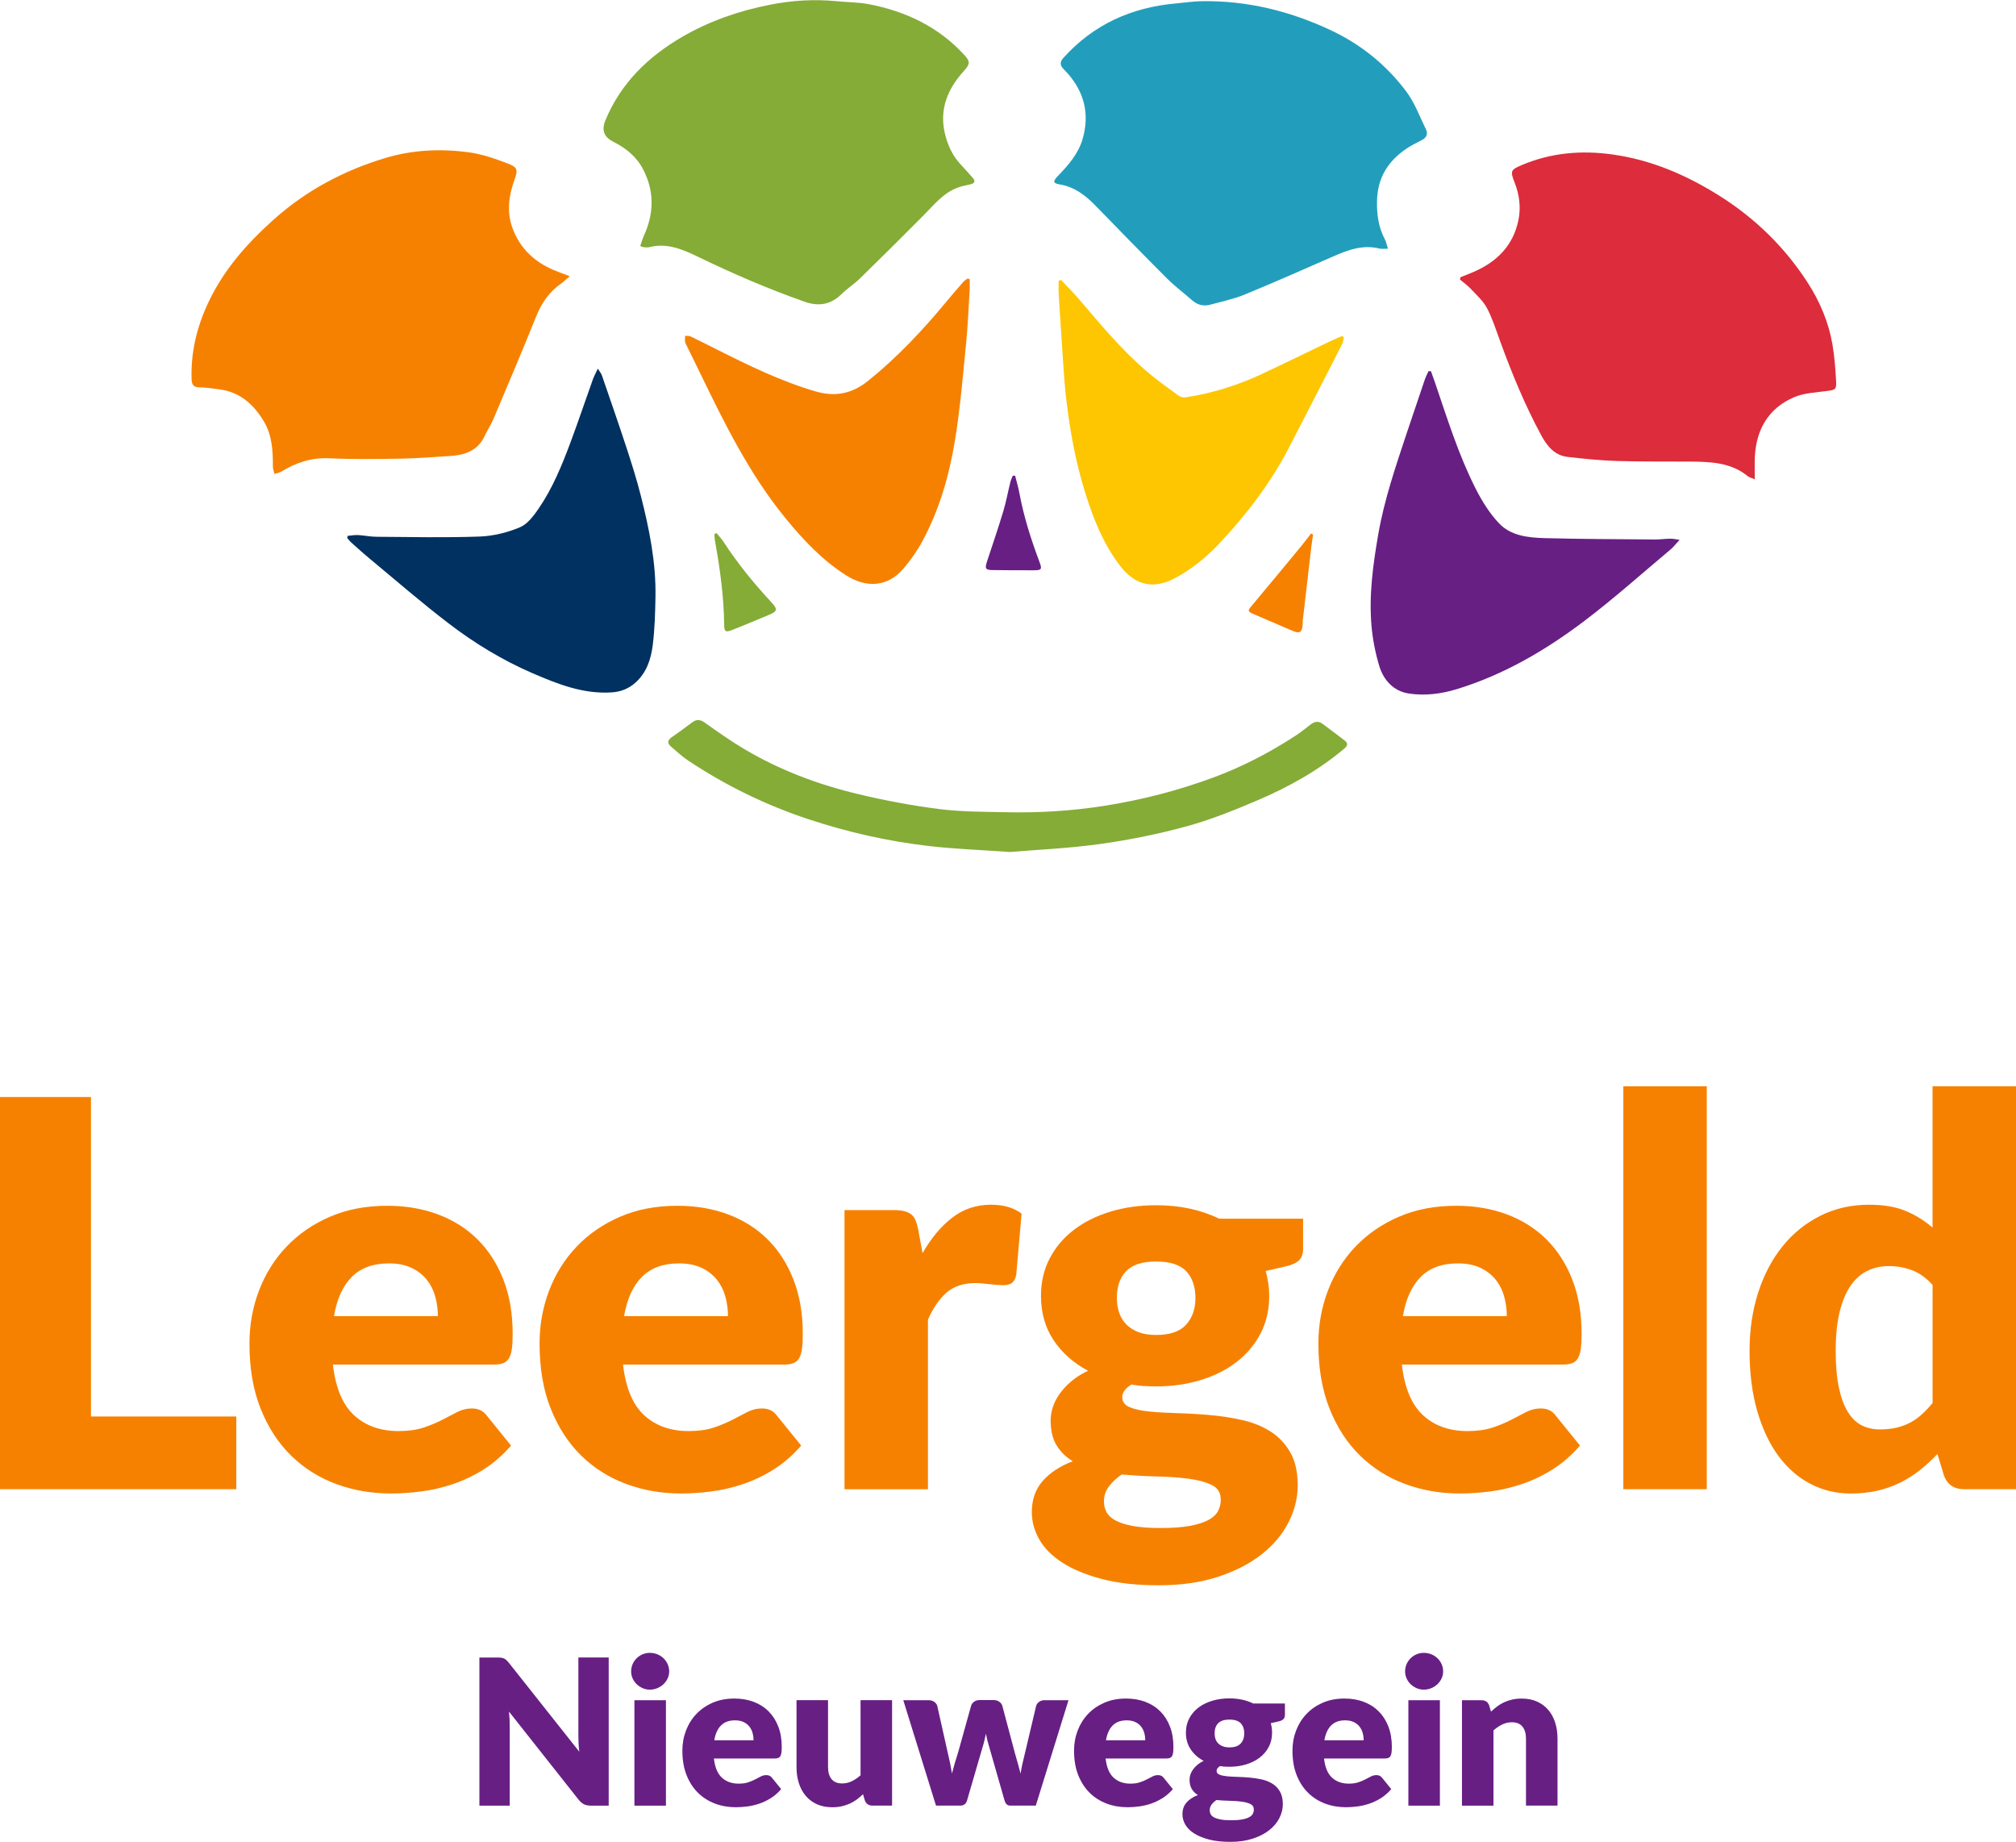 <?xml version="1.0" encoding="UTF-8"?>
<svg xmlns="http://www.w3.org/2000/svg" viewBox="0 0 708.66 647.43">
  <defs>
    <style>
      .cls-1 {
        fill: #003160;
      }

      .cls-2 {
        fill: #fdc600;
      }

      .cls-3 {
        fill: #f68100;
      }

      .cls-4 {
        fill: #671f84;
      }

      .cls-5 {
        fill: #84ac37;
      }

      .cls-6 {
        fill: #dd2c3b;
      }

      .cls-7 {
        fill: #229ebc;
      }
    </style>
  </defs>
  <g id="Locatienaam">
    <g>
      <path class="cls-4" d="M213.97,582.59v52.06h-6.29c-.93,0-1.71-.15-2.34-.45-.63-.3-1.26-.82-1.88-1.55l-24.54-31.05c.09,.93,.16,1.83,.2,2.7s.05,1.69,.05,2.45v27.9h-10.65v-52.06h6.36c.52,0,.96,.02,1.32,.07,.36,.05,.68,.14,.96,.27,.29,.13,.56,.32,.82,.55,.26,.24,.56,.56,.89,.96l24.76,31.26c-.12-1-.2-1.97-.25-2.91-.05-.94-.07-1.83-.07-2.66v-27.55h10.65Z"/>
      <path class="cls-4" d="M235.23,587.45c0,.88-.18,1.71-.54,2.48-.36,.77-.85,1.45-1.46,2.04-.62,.58-1.34,1.05-2.16,1.39s-1.7,.52-2.63,.52-1.75-.17-2.54-.52-1.48-.81-2.09-1.39c-.61-.58-1.08-1.26-1.43-2.04-.35-.77-.52-1.6-.52-2.48s.17-1.75,.52-2.54c.34-.79,.82-1.48,1.43-2.07,.61-.59,1.3-1.06,2.09-1.39,.79-.33,1.63-.5,2.54-.5s1.8,.17,2.63,.5c.82,.33,1.54,.8,2.16,1.39,.62,.6,1.11,1.29,1.46,2.07s.54,1.63,.54,2.54Zm-1.14,10.15v37.05h-11.08v-37.05h11.08Z"/>
      <path class="cls-4" d="M250.95,618.1c.36,3.1,1.3,5.34,2.82,6.73,1.52,1.39,3.49,2.09,5.9,2.09,1.29,0,2.39-.16,3.32-.46,.93-.31,1.76-.66,2.48-1.04s1.39-.73,2-1.04,1.24-.46,1.91-.46c.88,0,1.55,.32,2,.96l3.22,3.97c-1.14,1.31-2.38,2.38-3.7,3.2-1.32,.82-2.68,1.46-4.07,1.93-1.39,.46-2.79,.79-4.18,.96-1.39,.18-2.72,.27-3.98,.27-2.6,0-5.03-.42-7.31-1.27-2.27-.85-4.26-2.1-5.97-3.77-1.7-1.67-3.05-3.74-4.04-6.22-.99-2.48-1.48-5.36-1.48-8.65,0-2.48,.42-4.82,1.27-7.04,.85-2.21,2.06-4.16,3.64-5.82s3.5-2.99,5.75-3.97,4.79-1.46,7.63-1.46c2.45,0,4.7,.38,6.73,1.14,2.04,.76,3.79,1.87,5.25,3.32s2.61,3.23,3.43,5.34c.82,2.11,1.23,4.5,1.23,7.16,0,.83-.04,1.51-.11,2.04-.07,.52-.2,.94-.39,1.25-.19,.31-.45,.52-.77,.64-.32,.12-.73,.18-1.23,.18h-21.37Zm13.93-6.43c0-.88-.11-1.74-.34-2.57-.23-.83-.6-1.58-1.11-2.23s-1.19-1.18-2.02-1.59c-.83-.41-1.85-.61-3.04-.61-2.1,0-3.74,.6-4.93,1.8-1.19,1.2-1.98,2.94-2.36,5.2h13.79Z"/>
      <path class="cls-4" d="M313.58,597.59v37.05h-6.86c-1.38,0-2.29-.62-2.72-1.86l-.64-2.14c-.71,.69-1.45,1.32-2.22,1.88-.76,.56-1.58,1.04-2.45,1.43-.87,.39-1.81,.7-2.82,.93-1.01,.23-2.11,.34-3.3,.34-2.02,0-3.82-.35-5.38-1.05-1.56-.7-2.88-1.68-3.95-2.95s-1.88-2.75-2.43-4.47c-.55-1.71-.82-3.6-.82-5.65v-23.51h11.08v23.51c0,1.83,.42,3.25,1.25,4.25,.83,1,2.06,1.5,3.68,1.5,1.21,0,2.35-.25,3.41-.77,1.06-.51,2.09-1.21,3.09-2.09v-26.4h11.08Z"/>
      <path class="cls-4" d="M375.6,597.59l-11.5,37.05h-9c-.48,0-.88-.14-1.21-.43s-.6-.76-.79-1.43l-5.29-18.47c-.26-.83-.49-1.66-.7-2.46-.2-.81-.39-1.63-.55-2.47-.17,.83-.35,1.67-.55,2.5-.2,.83-.43,1.67-.7,2.5l-5.36,18.4c-.36,1.24-1.14,1.86-2.36,1.86h-8.57l-11.5-37.05h8.86c.79,0,1.45,.18,1.98,.55,.54,.37,.9,.83,1.09,1.38l3.72,16.61c.31,1.26,.58,2.48,.82,3.66,.24,1.18,.45,2.36,.64,3.55,.31-1.19,.64-2.38,.98-3.55,.34-1.18,.72-2.4,1.13-3.66l4.64-16.65c.19-.55,.55-1.01,1.07-1.38,.52-.37,1.14-.55,1.86-.55h4.93c.79,0,1.45,.18,1.98,.55,.54,.37,.9,.83,1.09,1.38l4.43,16.65c.36,1.26,.71,2.49,1.05,3.68,.34,1.19,.66,2.39,.95,3.61,.19-1.19,.42-2.38,.68-3.57,.26-1.19,.56-2.43,.89-3.72l3.93-16.61c.19-.55,.55-1.01,1.07-1.38,.52-.37,1.14-.55,1.86-.55h8.43Z"/>
      <path class="cls-4" d="M388.64,618.1c.36,3.1,1.3,5.34,2.82,6.73,1.52,1.39,3.49,2.09,5.89,2.09,1.29,0,2.39-.16,3.32-.46s1.76-.66,2.48-1.04c.73-.38,1.39-.73,2-1.04s1.25-.46,1.91-.46c.88,0,1.55,.32,2,.96l3.22,3.97c-1.14,1.31-2.38,2.38-3.7,3.2-1.32,.82-2.68,1.46-4.07,1.93-1.39,.46-2.79,.79-4.18,.96-1.39,.18-2.72,.27-3.98,.27-2.6,0-5.03-.42-7.31-1.27-2.27-.85-4.26-2.1-5.97-3.77-1.7-1.67-3.05-3.74-4.04-6.22-.99-2.48-1.48-5.36-1.48-8.65,0-2.48,.42-4.82,1.27-7.04s2.06-4.16,3.64-5.82c1.58-1.67,3.5-2.99,5.75-3.97s4.79-1.46,7.63-1.46c2.45,0,4.7,.38,6.73,1.14,2.04,.76,3.79,1.87,5.25,3.32s2.61,3.23,3.43,5.34c.82,2.11,1.23,4.5,1.23,7.16,0,.83-.04,1.51-.11,2.04-.07,.52-.2,.94-.39,1.25s-.45,.52-.77,.64-.73,.18-1.23,.18h-21.37Zm13.93-6.43c0-.88-.11-1.74-.34-2.57s-.6-1.58-1.11-2.23c-.51-.66-1.18-1.18-2.02-1.59s-1.85-.61-3.04-.61c-2.1,0-3.74,.6-4.93,1.8-1.19,1.2-1.98,2.94-2.36,5.2h13.79Z"/>
      <path class="cls-4" d="M451.67,598.74v4.04c0,.62-.17,1.11-.52,1.46-.35,.36-.94,.63-1.77,.82l-2.68,.61c.14,.52,.26,1.06,.34,1.61,.08,.55,.12,1.12,.12,1.71,0,1.86-.39,3.53-1.16,5-.77,1.48-1.83,2.73-3.18,3.77s-2.94,1.83-4.77,2.39-3.8,.84-5.89,.84c-.57,0-1.13-.02-1.68-.05-.55-.04-1.08-.1-1.61-.2-.81,.5-1.21,1.06-1.21,1.68s.33,1.07,1,1.34,1.55,.46,2.64,.57c1.09,.11,2.34,.18,3.73,.21,1.39,.04,2.82,.12,4.27,.25,1.45,.13,2.88,.35,4.27,.66,1.39,.31,2.64,.81,3.73,1.5,1.09,.69,1.98,1.61,2.64,2.77s1,2.63,1,4.41c0,1.67-.41,3.3-1.21,4.89-.81,1.6-2,3.01-3.57,4.25-1.57,1.24-3.5,2.23-5.79,2.98-2.29,.75-4.91,1.13-7.86,1.13s-5.41-.27-7.52-.82c-2.11-.55-3.86-1.27-5.25-2.16s-2.42-1.92-3.09-3.09c-.67-1.17-1-2.38-1-3.64,0-1.64,.48-3.01,1.43-4.11,.95-1.09,2.29-1.98,4-2.64-.91-.55-1.62-1.25-2.14-2.11-.52-.86-.79-1.97-.79-3.32,0-.55,.09-1.12,.29-1.73,.19-.61,.49-1.2,.91-1.79,.42-.58,.93-1.14,1.55-1.66,.62-.52,1.36-.99,2.22-1.39-1.93-1.02-3.45-2.38-4.57-4.05-1.12-1.68-1.68-3.64-1.68-5.88,0-1.86,.39-3.53,1.18-5.02,.79-1.49,1.86-2.75,3.23-3.79,1.37-1.04,2.98-1.83,4.84-2.39,1.86-.56,3.87-.84,6.04-.84,3.14,0,5.93,.6,8.36,1.79h11.15Zm-10.93,37.26c0-.88-.39-1.52-1.18-1.91-.79-.39-1.81-.67-3.07-.84-1.26-.17-2.67-.27-4.23-.3-1.56-.04-3.11-.12-4.66-.27-.69,.48-1.26,1.01-1.7,1.59-.44,.58-.66,1.24-.66,1.98,0,.52,.11,1,.34,1.43,.23,.43,.62,.8,1.2,1.11,.57,.31,1.34,.55,2.3,.73s2.18,.27,3.66,.27c1.6,0,2.91-.09,3.93-.29,1.02-.19,1.84-.45,2.45-.79,.61-.33,1.03-.73,1.27-1.2,.24-.46,.36-.97,.36-1.52Zm-8.57-21.83c1.83,0,3.16-.46,3.98-1.38,.82-.92,1.23-2.1,1.23-3.55s-.41-2.68-1.23-3.54c-.82-.86-2.15-1.29-3.98-1.29s-3.16,.43-3.98,1.29c-.82,.86-1.23,2.04-1.23,3.54,0,.71,.1,1.37,.3,1.96,.2,.6,.52,1.11,.95,1.55s.97,.79,1.62,1.04c.66,.25,1.43,.38,2.34,.38Z"/>
      <path class="cls-4" d="M465.42,618.1c.36,3.1,1.3,5.34,2.82,6.73,1.52,1.39,3.49,2.09,5.89,2.09,1.29,0,2.39-.16,3.32-.46s1.76-.66,2.48-1.04c.73-.38,1.39-.73,2-1.04s1.25-.46,1.91-.46c.88,0,1.55,.32,2,.96l3.22,3.97c-1.14,1.31-2.38,2.38-3.7,3.2-1.32,.82-2.68,1.46-4.07,1.93-1.39,.46-2.79,.79-4.18,.96-1.39,.18-2.72,.27-3.98,.27-2.6,0-5.03-.42-7.31-1.27-2.27-.85-4.26-2.1-5.97-3.77-1.7-1.67-3.05-3.74-4.04-6.22-.99-2.48-1.48-5.36-1.48-8.65,0-2.48,.42-4.82,1.27-7.04s2.06-4.16,3.64-5.82c1.58-1.67,3.5-2.99,5.75-3.97s4.79-1.46,7.63-1.46c2.45,0,4.7,.38,6.73,1.14,2.04,.76,3.79,1.87,5.25,3.32s2.61,3.23,3.43,5.34c.82,2.11,1.23,4.5,1.23,7.16,0,.83-.04,1.51-.11,2.04-.07,.52-.2,.94-.39,1.25s-.45,.52-.77,.64-.73,.18-1.23,.18h-21.37Zm13.93-6.43c0-.88-.11-1.74-.34-2.57s-.6-1.58-1.11-2.23c-.51-.66-1.18-1.18-2.02-1.59s-1.85-.61-3.04-.61c-2.1,0-3.74,.6-4.93,1.8-1.19,1.2-1.98,2.94-2.36,5.2h13.79Z"/>
      <path class="cls-4" d="M507.29,587.45c0,.88-.18,1.71-.54,2.48-.36,.77-.85,1.45-1.46,2.04-.62,.58-1.34,1.05-2.16,1.39-.82,.35-1.7,.52-2.63,.52s-1.75-.17-2.54-.52-1.48-.81-2.09-1.39c-.61-.58-1.08-1.26-1.43-2.04-.35-.77-.52-1.6-.52-2.48s.17-1.75,.52-2.54,.82-1.48,1.43-2.07c.61-.59,1.3-1.06,2.09-1.39,.79-.33,1.63-.5,2.54-.5s1.8,.17,2.63,.5c.82,.33,1.54,.8,2.16,1.39,.62,.6,1.11,1.29,1.46,2.07s.54,1.63,.54,2.54Zm-1.14,10.15v37.05h-11.08v-37.05h11.08Z"/>
      <path class="cls-4" d="M524.12,601.6c.71-.67,1.45-1.29,2.21-1.86,.76-.57,1.58-1.05,2.45-1.45,.87-.39,1.81-.7,2.82-.93,1.01-.23,2.11-.34,3.31-.34,2.02,0,3.82,.35,5.38,1.05,1.56,.7,2.88,1.68,3.95,2.93,1.07,1.25,1.88,2.74,2.43,4.47,.55,1.73,.82,3.6,.82,5.63v23.54h-11.08v-23.54c0-1.81-.42-3.22-1.25-4.23-.83-1.01-2.06-1.52-3.68-1.52-1.21,0-2.35,.26-3.41,.77-1.06,.51-2.09,1.21-3.09,2.09v26.44h-11.08v-37.05h6.86c1.38,0,2.29,.62,2.71,1.86l.64,2.14Z"/>
    </g>
  </g>
  <g id="Logo">
    <path class="cls-5" d="M251.88,187.38c-.25,.12-.52,.23-.77,.35,.06,.78,.07,1.56,.21,2.32,1.77,9.77,3.12,19.6,3.24,29.56,.03,2.36,.47,2.73,2.66,1.87,4.28-1.67,8.51-3.48,12.76-5.23,3.34-1.37,3.53-2.02,1.13-4.61-6.17-6.64-11.87-13.64-16.81-21.25-.69-1.07-1.61-2.01-2.42-3m103.1,112.07c9.58-.8,20.72-1.27,31.72-2.81,10.19-1.42,20.37-3.47,30.29-6.18,8.48-2.31,16.74-5.64,24.85-9.09,11.02-4.7,21.49-10.48,30.72-18.28,1.27-1.07,1.32-1.89,.11-2.83-2.58-2-5.2-3.94-7.82-5.89-1.5-1.11-2.9-.71-4.27,.36-1.75,1.37-3.5,2.76-5.36,3.97-8.93,5.8-18.32,10.7-28.33,14.43-12.58,4.69-25.5,8.02-38.73,10.1-11.6,1.83-23.32,2.51-35.07,2.24-7.71-.17-15.48-.15-23.11-1.13-9.55-1.23-19.06-3.01-28.42-5.26-14.15-3.38-27.7-8.5-40.23-15.98-4.72-2.8-9.19-6.02-13.68-9.17-1.59-1.11-2.87-1.17-4.41,.01-2.34,1.81-4.76,3.53-7.2,5.23-1.52,1.06-1.44,2.15-.15,3.25,1.98,1.68,3.88,3.49,6.04,4.91,13.16,8.76,27.24,15.63,42.31,20.62,13.74,4.55,27.75,7.71,42.08,9.38,8.99,1.06,18.05,1.37,28.66,2.12M225.06,86.48c.6,.22,.86,.39,1.14,.4,.66,.04,1.37,.16,2,0,6.33-1.63,11.87,.83,17.31,3.45,12.18,5.89,24.56,11.24,37.33,15.72,5.07,1.78,9.22,1,13.03-2.73,2.01-1.98,4.43-3.51,6.45-5.48,7.42-7.26,14.8-14.57,22.12-21.94,3.97-3.97,7.43-8.57,13.15-10.27,1.2-.36,2.46-.56,3.68-.89,1.4-.37,1.66-1.12,.67-2.23-1.34-1.49-2.64-3.02-4.03-4.47-2.98-3.09-4.73-6.87-5.72-10.93-2.12-8.66,.92-15.89,6.69-22.24,2.2-2.41,2.18-3.29,.01-5.64-9.06-9.84-20.51-15.26-33.44-17.75-3.69-.71-7.52-.67-11.29-1.05-7.89-.79-15.8-.29-23.49,1.23-10.8,2.13-21.23,5.7-30.82,11.27-12.05,7-21.65,16.31-27.07,29.44q-2.06,4.98,2.7,7.39c4.4,2.23,8.16,5.16,10.51,9.61,4.06,7.72,3.96,15.51,.4,23.36-.53,1.18-.88,2.44-1.34,3.73"/>
    <path class="cls-6" d="M513.35,97.46c1.55-.63,3.11-1.23,4.65-1.89,8.2-3.53,13.94-9.29,15.76-18.23,.92-4.51,.32-9-1.4-13.33-1.55-3.89-1.28-4.36,2.55-5.98,10.33-4.38,21.06-5.28,32.09-3.71,13.55,1.92,25.77,7.2,37.29,14.42,12.65,7.94,23.09,18.13,31.17,30.65,4.27,6.64,7.37,13.94,8.7,21.79,.72,4.28,1.04,8.65,1.27,13,.15,2.73-.43,2.87-3.04,3.22-4.02,.54-8.31,.71-11.92,2.29-8.73,3.82-13.02,11.1-13.59,20.54-.15,2.57-.03,5.15-.04,8.23-1.16-.49-1.9-.63-2.4-1.04-5.94-4.88-13.07-5.12-20.23-5.18-8.61-.07-17.23,.06-25.83-.21-5.77-.18-11.54-.77-17.28-1.42-4.71-.53-7.33-3.89-9.4-7.73-5.72-10.61-10.29-21.72-14.41-33.04-1.42-3.9-2.67-7.92-4.6-11.56-1.34-2.54-3.66-4.58-5.67-6.74-1.14-1.21-2.52-2.2-3.81-3.27,.05-.27,.1-.54,.15-.81"/>
    <path class="cls-3" d="M200.28,97.07c-1.35,1.17-2.12,1.95-3,2.56-4.23,2.94-6.93,6.91-8.85,11.69-4.83,12.06-9.93,24-14.98,35.96-.87,2.05-2.14,3.92-3.07,5.94-2.47,5.32-7.1,6.77-12.4,7.07-5.7,.34-11.4,.83-17.11,.92-8.38,.14-16.78,.26-25.14-.13-6.25-.29-11.68,1.5-16.85,4.69-.71,.43-1.6,.53-2.4,.8-.2-.83-.55-1.67-.55-2.5,.01-5.54-.24-11.07-3.18-15.96-3.57-5.96-8.41-10.35-15.68-11.26-2.28-.28-4.55-.68-6.83-.69-2.16,0-2.83-.9-2.89-2.93-.31-9.4,1.85-18.28,5.79-26.71,5.4-11.57,13.63-20.91,23.09-29.37,11.41-10.2,24.53-17.18,39.06-21.57,9.48-2.87,19.16-3.37,29.05-2.11,4.96,.63,9.49,2.23,14.06,3.97,3.35,1.27,3.77,2.09,2.52,5.54-2.06,5.65-2.89,11.39-.77,17.19,2.6,7.1,7.67,11.86,14.54,14.77,1.61,.68,3.27,1.25,5.59,2.14"/>
    <path class="cls-7" d="M487.88,87.41c-1.23,0-2.13,.16-2.94-.04-6.05-1.52-11.4,.61-16.76,2.96-10.2,4.46-20.38,8.99-30.68,13.21-3.82,1.56-7.94,2.41-11.94,3.52-2.38,.66-4.54,.2-6.45-1.47-2.96-2.59-6.13-4.96-8.9-7.73-8.47-8.45-16.79-17.02-25.14-25.59-3.54-3.63-7.38-6.6-12.61-7.46-2.32-.37-2.39-1.08-.67-2.87,3.72-3.88,7.27-7.84,8.8-13.2,2.44-8.57,.61-16.13-5.17-22.81-.59-.68-1.26-1.27-1.83-1.95-1.01-1.2-.96-2.33,.13-3.55,10.62-11.83,24.02-17.85,39.7-19.23,3.03-.27,6.05-.74,9.08-.78,15.97-.24,31.04,3.48,45.43,10.27,10.57,4.98,19.4,12.16,26.35,21.4,2.98,3.96,4.77,8.85,6.97,13.38,.81,1.66,.15,2.98-1.55,3.83-1.78,.9-3.6,1.79-5.25,2.91-6.53,4.36-10.22,10.31-10.4,18.35-.11,4.77,.5,9.32,2.76,13.58,.47,.88,.64,1.91,1.07,3.28"/>
    <path class="cls-1" d="M122.23,188.35c1.2-.1,2.4-.35,3.59-.29,2.21,.12,4.41,.61,6.62,.61,12.03,.08,24.08,.35,36.1-.08,4.78-.17,9.75-1.38,14.17-3.23,2.7-1.11,4.9-4.07,6.66-6.65,4.94-7.21,8.21-15.29,11.25-23.43,2.69-7.22,5.14-14.53,7.74-21.8,.41-1.16,1.02-2.26,1.78-3.91,.66,1.06,1.19,1.65,1.42,2.33,2.95,8.55,5.93,17.11,8.74,25.7,1.8,5.49,3.54,11.02,4.96,16.62,2.96,11.65,5.37,23.43,5.15,35.55-.1,5.7-.26,11.43-.97,17.08-.62,4.87-2.15,9.57-6.05,13.07-2.42,2.17-5.19,3.25-8.45,3.45-9.99,.62-18.94-2.94-27.82-6.78-10.54-4.56-20.33-10.52-29.41-17.47-9.43-7.2-18.39-14.99-27.52-22.57-2.35-1.93-4.6-3.98-6.87-6-.47-.43-.85-.98-1.27-1.47,.05-.25,.11-.5,.16-.74"/>
    <path class="cls-4" d="M503.02,130.5c.48,1.36,.98,2.72,1.45,4.09,4.29,12.57,8.23,25.3,14.26,37.18,2.19,4.33,4.85,8.6,8.14,12.1,4.18,4.48,10.31,5.11,16.11,5.27,12.92,.35,25.85,.37,38.78,.48,1.77,.01,3.55-.25,5.33-.28,.85-.02,1.71,.18,3.32,.39-1.33,1.44-2.13,2.54-3.15,3.38-10.07,8.44-19.87,17.22-30.33,25.14-13.61,10.31-28.28,18.89-44.76,23.95-5.55,1.71-11.3,2.42-16.96,1.56-5.32-.82-8.86-4.66-10.38-9.7-1.35-4.51-2.3-9.23-2.71-13.92-.97-10.86,.5-21.56,2.35-32.27,2.11-12.21,6.11-23.83,9.98-35.51,2.11-6.34,4.25-12.67,6.41-18.99,.35-1.01,.87-1.96,1.3-2.94,.3,.02,.58,.04,.86,.07"/>
    <path class="cls-3" d="M340.87,98.08c0,1.34,.07,2.68-.02,4-.4,6.51-.67,13.04-1.33,19.54-1.1,11.05-2.03,22.16-3.82,33.11-2.01,12.24-5.41,24.21-11.32,35.24-1.87,3.51-4.22,6.84-6.8,9.87-5.47,6.41-12.88,7.02-20.22,2.34-8.4-5.35-15.05-12.45-21.28-20.07-12.67-15.51-21.41-33.29-30.06-51.15-1.52-3.14-3.06-6.27-4.6-9.4-.23-.46-.52-.94-.6-1.43-.09-.69,0-1.39,.01-2.09,.63,.05,1.35-.05,1.9,.2,3.08,1.47,6.13,3.02,9.18,4.55,11.28,5.68,22.61,11.24,34.81,14.79,6.88,2,12.77,.83,18.47-3.75,10.3-8.29,19.25-17.84,27.63-27.98,1.89-2.29,3.84-4.53,5.79-6.76,.41-.47,.99-.79,1.49-1.18,.25,.05,.51,.12,.76,.18"/>
    <path class="cls-2" d="M372.94,98.38c2.09,2.22,4.28,4.36,6.26,6.67,7.56,8.87,14.99,17.86,23.88,25.47,3.59,3.08,7.47,5.82,11.3,8.61,.63,.45,1.68,.65,2.48,.52,9.3-1.43,18.21-4.22,26.72-8.2,8.01-3.75,15.93-7.65,23.9-11.46,1.42-.69,2.9-1.27,4.36-1.9,.18,.17,.36,.33,.54,.5-.22,.86-.31,1.8-.71,2.58-6.18,12.08-12.36,24.18-18.61,36.23-6.48,12.46-14.91,23.5-24.53,33.72-4.54,4.83-9.56,8.86-15.34,12-7.63,4.14-14.13,2.69-19.42-4.19-6.03-7.84-9.55-16.87-12.44-26.2-3.24-10.45-5.19-21.18-6.48-32.01-.95-8.02-1.27-16.11-1.85-24.17-.33-4.51-.6-9.02-.86-13.54-.08-1.42,0-2.86,0-4.29,.26-.12,.54-.23,.81-.35"/>
    <path class="cls-3" d="M461.58,187.9c-.21,1.41-.45,2.83-.62,4.25-1.02,8.67-2.02,17.34-3.02,26.02-.05,.43-.01,.89-.03,1.33-.2,2.77-1.01,3.31-3.54,2.23-4.58-1.94-9.13-3.91-13.7-5.88-2.19-.94-2.15-1.2-.55-3.08,5.81-6.91,11.56-13.89,17.31-20.85,1.18-1.43,2.28-2.92,3.41-4.4,.25,.13,.49,.25,.74,.38"/>
    <path class="cls-4" d="M356.84,167.23c.51,2.05,1.13,4.08,1.51,6.15,1.54,8.33,4.13,16.35,7.09,24.26,.92,2.45,.67,2.79-2.05,2.8-4.82,.02-9.63-.02-14.46-.07-2.52-.03-2.8-.53-1.99-2.99,1.95-5.9,3.96-11.78,5.75-17.73,1-3.33,1.61-6.76,2.45-10.13,.19-.8,.57-1.56,.87-2.34,.27,.02,.55,.03,.82,.05"/>
    <path class="cls-3" d="M83.06,497.89v25.54H0v-137.84H31.98v112.29h51.09Z"/>
    <path class="cls-3" d="M117.02,479.63c.95,8.2,3.44,14.14,7.47,17.83,4.03,3.69,9.24,5.54,15.61,5.54,3.4,0,6.34-.41,8.8-1.23,2.46-.82,4.65-1.73,6.58-2.74,1.92-1.01,3.69-1.92,5.3-2.75,1.61-.82,3.3-1.23,5.06-1.23,2.33,0,4.1,.85,5.3,2.55l8.51,10.5c-3.03,3.47-6.29,6.29-9.79,8.47-3.5,2.18-7.1,3.88-10.78,5.11-3.69,1.23-7.38,2.08-11.07,2.55-3.69,.47-7.21,.71-10.55,.71-6.88,0-13.33-1.12-19.35-3.36-6.02-2.24-11.29-5.56-15.8-9.98-4.51-4.41-8.07-9.9-10.69-16.46-2.62-6.56-3.93-14.19-3.93-22.9,0-6.56,1.12-12.77,3.36-18.63,2.24-5.86,5.45-11.01,9.65-15.42,4.19-4.41,9.27-7.91,15.23-10.5,5.96-2.59,12.69-3.88,20.2-3.88,6.5,0,12.44,1.01,17.83,3.03,5.39,2.02,10.03,4.95,13.91,8.8,3.88,3.85,6.91,8.56,9.08,14.14,2.18,5.58,3.26,11.91,3.26,18.97,0,2.21-.09,4.01-.28,5.39-.19,1.39-.54,2.49-1.04,3.31-.51,.82-1.18,1.39-2.03,1.7-.85,.32-1.94,.47-3.26,.47h-56.57Zm36.9-17.03c0-2.33-.3-4.6-.9-6.81-.6-2.21-1.58-4.18-2.93-5.91-1.36-1.73-3.14-3.14-5.35-4.21-2.21-1.07-4.89-1.61-8.04-1.61-5.55,0-9.9,1.59-13.06,4.78s-5.23,7.77-6.24,13.76h36.52Z"/>
    <path class="cls-3" d="M219,479.63c.95,8.2,3.44,14.14,7.47,17.83,4.03,3.69,9.24,5.54,15.61,5.54,3.4,0,6.34-.41,8.8-1.23,2.46-.82,4.65-1.73,6.58-2.74,1.92-1.01,3.69-1.92,5.3-2.75,1.61-.82,3.3-1.23,5.06-1.23,2.34,0,4.1,.85,5.3,2.55l8.51,10.5c-3.03,3.47-6.29,6.29-9.79,8.47-3.5,2.18-7.09,3.88-10.78,5.11-3.69,1.23-7.38,2.08-11.07,2.55-3.69,.47-7.21,.71-10.55,.71-6.88,0-13.33-1.12-19.35-3.36-6.02-2.24-11.29-5.56-15.8-9.98-4.51-4.41-8.07-9.9-10.69-16.46-2.62-6.56-3.93-14.19-3.93-22.9,0-6.56,1.12-12.77,3.36-18.63,2.24-5.86,5.45-11.01,9.65-15.42,4.19-4.41,9.27-7.91,15.23-10.5,5.96-2.59,12.69-3.88,20.2-3.88,6.5,0,12.44,1.01,17.83,3.03,5.39,2.02,10.03,4.95,13.91,8.8,3.88,3.85,6.9,8.56,9.08,14.14,2.18,5.58,3.26,11.91,3.26,18.97,0,2.21-.09,4.01-.28,5.39-.19,1.39-.54,2.49-1.04,3.31s-1.18,1.39-2.03,1.7-1.94,.47-3.26,.47h-56.57Zm36.9-17.03c0-2.33-.3-4.6-.9-6.81-.6-2.21-1.58-4.18-2.93-5.91-1.36-1.73-3.14-3.14-5.35-4.21-2.21-1.07-4.89-1.61-8.04-1.61-5.55,0-9.9,1.59-13.06,4.78s-5.23,7.77-6.24,13.76h36.52Z"/>
    <path class="cls-3" d="M324.29,440.47c3.03-5.3,6.51-9.46,10.45-12.49,3.94-3.03,8.47-4.54,13.58-4.54,4.41,0,8.01,1.04,10.79,3.12l-1.89,21.57c-.32,1.39-.84,2.33-1.56,2.84s-1.72,.76-2.98,.76c-.51,0-1.17-.03-1.99-.09-.82-.06-1.67-.14-2.55-.24s-1.79-.19-2.7-.28c-.92-.09-1.75-.14-2.51-.14-4.29,0-7.71,1.14-10.26,3.4-2.56,2.27-4.72,5.43-6.48,9.46v59.6h-29.33v-98.11h17.41c1.45,0,2.66,.13,3.64,.38,.98,.25,1.8,.65,2.46,1.18,.66,.54,1.16,1.25,1.51,2.13,.35,.89,.65,1.96,.9,3.22l1.51,8.23Z"/>
    <path class="cls-3" d="M458.06,428.36v10.69c0,1.64-.46,2.93-1.37,3.88-.92,.94-2.48,1.67-4.68,2.18l-7.09,1.61c.38,1.39,.68,2.81,.9,4.26,.22,1.45,.33,2.97,.33,4.54,0,4.92-1.03,9.34-3.07,13.24-2.05,3.91-4.86,7.24-8.42,9.98-3.56,2.74-7.78,4.86-12.63,6.34-4.86,1.48-10.06,2.22-15.61,2.22-1.51,0-2.99-.05-4.45-.14-1.45-.09-2.87-.27-4.26-.52-2.14,1.32-3.22,2.81-3.22,4.44s.88,2.83,2.65,3.55c1.77,.73,4.1,1.23,7,1.51s6.2,.47,9.89,.57c3.69,.1,7.46,.32,11.3,.66,3.85,.35,7.62,.93,11.3,1.75,3.69,.82,6.98,2.15,9.89,3.97,2.9,1.83,5.23,4.27,7,7.33s2.65,6.95,2.65,11.68c0,4.42-1.08,8.74-3.22,12.96-2.14,4.22-5.3,7.98-9.46,11.26-4.16,3.28-9.27,5.91-15.33,7.9-6.05,1.99-12.99,2.98-20.81,2.98s-14.33-.73-19.91-2.18c-5.58-1.45-10.22-3.36-13.91-5.72-3.69-2.36-6.42-5.09-8.18-8.18-1.77-3.09-2.65-6.31-2.65-9.65,0-4.35,1.26-7.98,3.78-10.88,2.52-2.9,6.06-5.23,10.6-7-2.4-1.45-4.29-3.31-5.68-5.58-1.39-2.27-2.08-5.21-2.08-8.8,0-1.45,.25-2.98,.76-4.59,.51-1.61,1.31-3.18,2.41-4.73,1.1-1.55,2.48-3.01,4.11-4.4,1.64-1.39,3.6-2.62,5.87-3.69-5.11-2.71-9.15-6.29-12.11-10.74-2.97-4.45-4.44-9.63-4.44-15.56,0-4.92,1.04-9.35,3.12-13.29s4.93-7.29,8.56-10.03c3.63-2.74,7.9-4.86,12.82-6.34,4.92-1.48,10.25-2.22,15.99-2.22,8.33,0,15.7,1.58,22.14,4.73h29.52Zm-28.95,98.67c0-2.34-1.04-4.02-3.12-5.06-2.08-1.04-4.79-1.78-8.13-2.22-3.35-.44-7.08-.71-11.21-.8-4.13-.1-8.25-.33-12.34-.71-1.83,1.26-3.33,2.67-4.5,4.21-1.17,1.54-1.75,3.29-1.75,5.25,0,1.39,.3,2.65,.9,3.79,.6,1.14,1.65,2.11,3.17,2.93,1.51,.82,3.55,1.47,6.1,1.94,2.55,.47,5.79,.71,9.7,.71,4.22,0,7.7-.25,10.41-.76,2.71-.51,4.87-1.2,6.48-2.08,1.61-.89,2.73-1.94,3.36-3.17s.95-2.57,.95-4.02Zm-22.7-57.81c4.86,0,8.37-1.21,10.55-3.64,2.18-2.43,3.26-5.56,3.26-9.41s-1.09-7.09-3.26-9.37-5.69-3.4-10.55-3.4-8.37,1.13-10.55,3.4c-2.18,2.27-3.26,5.39-3.26,9.37,0,1.89,.27,3.63,.8,5.2,.54,1.58,1.37,2.95,2.51,4.11,1.13,1.17,2.57,2.08,4.3,2.75,1.73,.66,3.8,.99,6.2,.99Z"/>
    <path class="cls-3" d="M492.78,479.63c.94,8.2,3.44,14.14,7.47,17.83,4.03,3.69,9.23,5.54,15.61,5.54,3.4,0,6.34-.41,8.8-1.23,2.46-.82,4.65-1.73,6.57-2.74,1.93-1.01,3.69-1.92,5.3-2.75,1.61-.82,3.3-1.23,5.06-1.23,2.33,0,4.1,.85,5.3,2.55l8.51,10.5c-3.03,3.47-6.29,6.29-9.79,8.47s-7.09,3.88-10.78,5.11c-3.69,1.23-7.38,2.08-11.07,2.55-3.69,.47-7.21,.71-10.55,.71-6.88,0-13.32-1.12-19.35-3.36-6.02-2.24-11.29-5.56-15.8-9.98-4.51-4.41-8.08-9.9-10.69-16.46-2.62-6.56-3.93-14.19-3.93-22.9,0-6.56,1.12-12.77,3.36-18.63,2.24-5.86,5.45-11.01,9.65-15.42,4.19-4.41,9.27-7.91,15.23-10.5,5.96-2.59,12.69-3.88,20.2-3.88,6.5,0,12.44,1.01,17.83,3.03,5.39,2.02,10.03,4.95,13.91,8.8,3.88,3.85,6.9,8.56,9.08,14.14,2.18,5.58,3.26,11.91,3.26,18.97,0,2.21-.1,4.01-.28,5.39-.19,1.39-.54,2.49-1.04,3.31s-1.18,1.39-2.03,1.7-1.94,.47-3.26,.47h-56.57Zm36.89-17.03c0-2.33-.3-4.6-.9-6.81-.6-2.21-1.58-4.18-2.93-5.91-1.36-1.73-3.14-3.14-5.35-4.21-2.21-1.07-4.89-1.61-8.04-1.61-5.55,0-9.91,1.59-13.06,4.78-3.15,3.18-5.23,7.77-6.24,13.76h36.51Z"/>
    <path class="cls-3" d="M599.96,381.81v141.62h-29.33v-141.62h29.33Z"/>
    <path class="cls-3" d="M708.66,381.81v141.62h-18.16c-3.66,0-6.06-1.64-7.19-4.92l-2.27-7.47c-1.95,2.08-4.01,3.97-6.15,5.68-2.14,1.7-4.46,3.17-6.95,4.4-2.49,1.23-5.17,2.18-8.04,2.84-2.87,.66-5.98,.99-9.32,.99-5.11,0-9.84-1.14-14.19-3.4-4.35-2.27-8.1-5.55-11.26-9.84-3.15-4.29-5.63-9.54-7.43-15.75-1.8-6.21-2.7-13.29-2.7-21.24,0-7.31,1.01-14.11,3.03-20.39,2.02-6.28,4.88-11.7,8.56-16.27,3.69-4.57,8.12-8.15,13.29-10.74,5.17-2.59,10.88-3.88,17.12-3.88,5.11,0,9.4,.73,12.87,2.18,3.47,1.45,6.62,3.4,9.46,5.86v-49.67h29.33Zm-29.33,69.82c-2.21-2.46-4.6-4.18-7.19-5.15-2.59-.98-5.3-1.47-8.14-1.47s-5.2,.54-7.47,1.61c-2.27,1.07-4.24,2.79-5.91,5.15s-2.98,5.44-3.92,9.22c-.95,3.79-1.42,8.36-1.42,13.72s.38,9.53,1.13,13.05c.76,3.54,1.81,6.39,3.17,8.56s2.98,3.74,4.87,4.68c1.89,.94,4.01,1.42,6.34,1.42,2.14,0,4.08-.2,5.82-.61s3.32-.99,4.78-1.75c1.45-.76,2.82-1.72,4.11-2.89,1.29-1.16,2.57-2.51,3.83-4.02v-41.53Z"/>
  </g>
</svg>